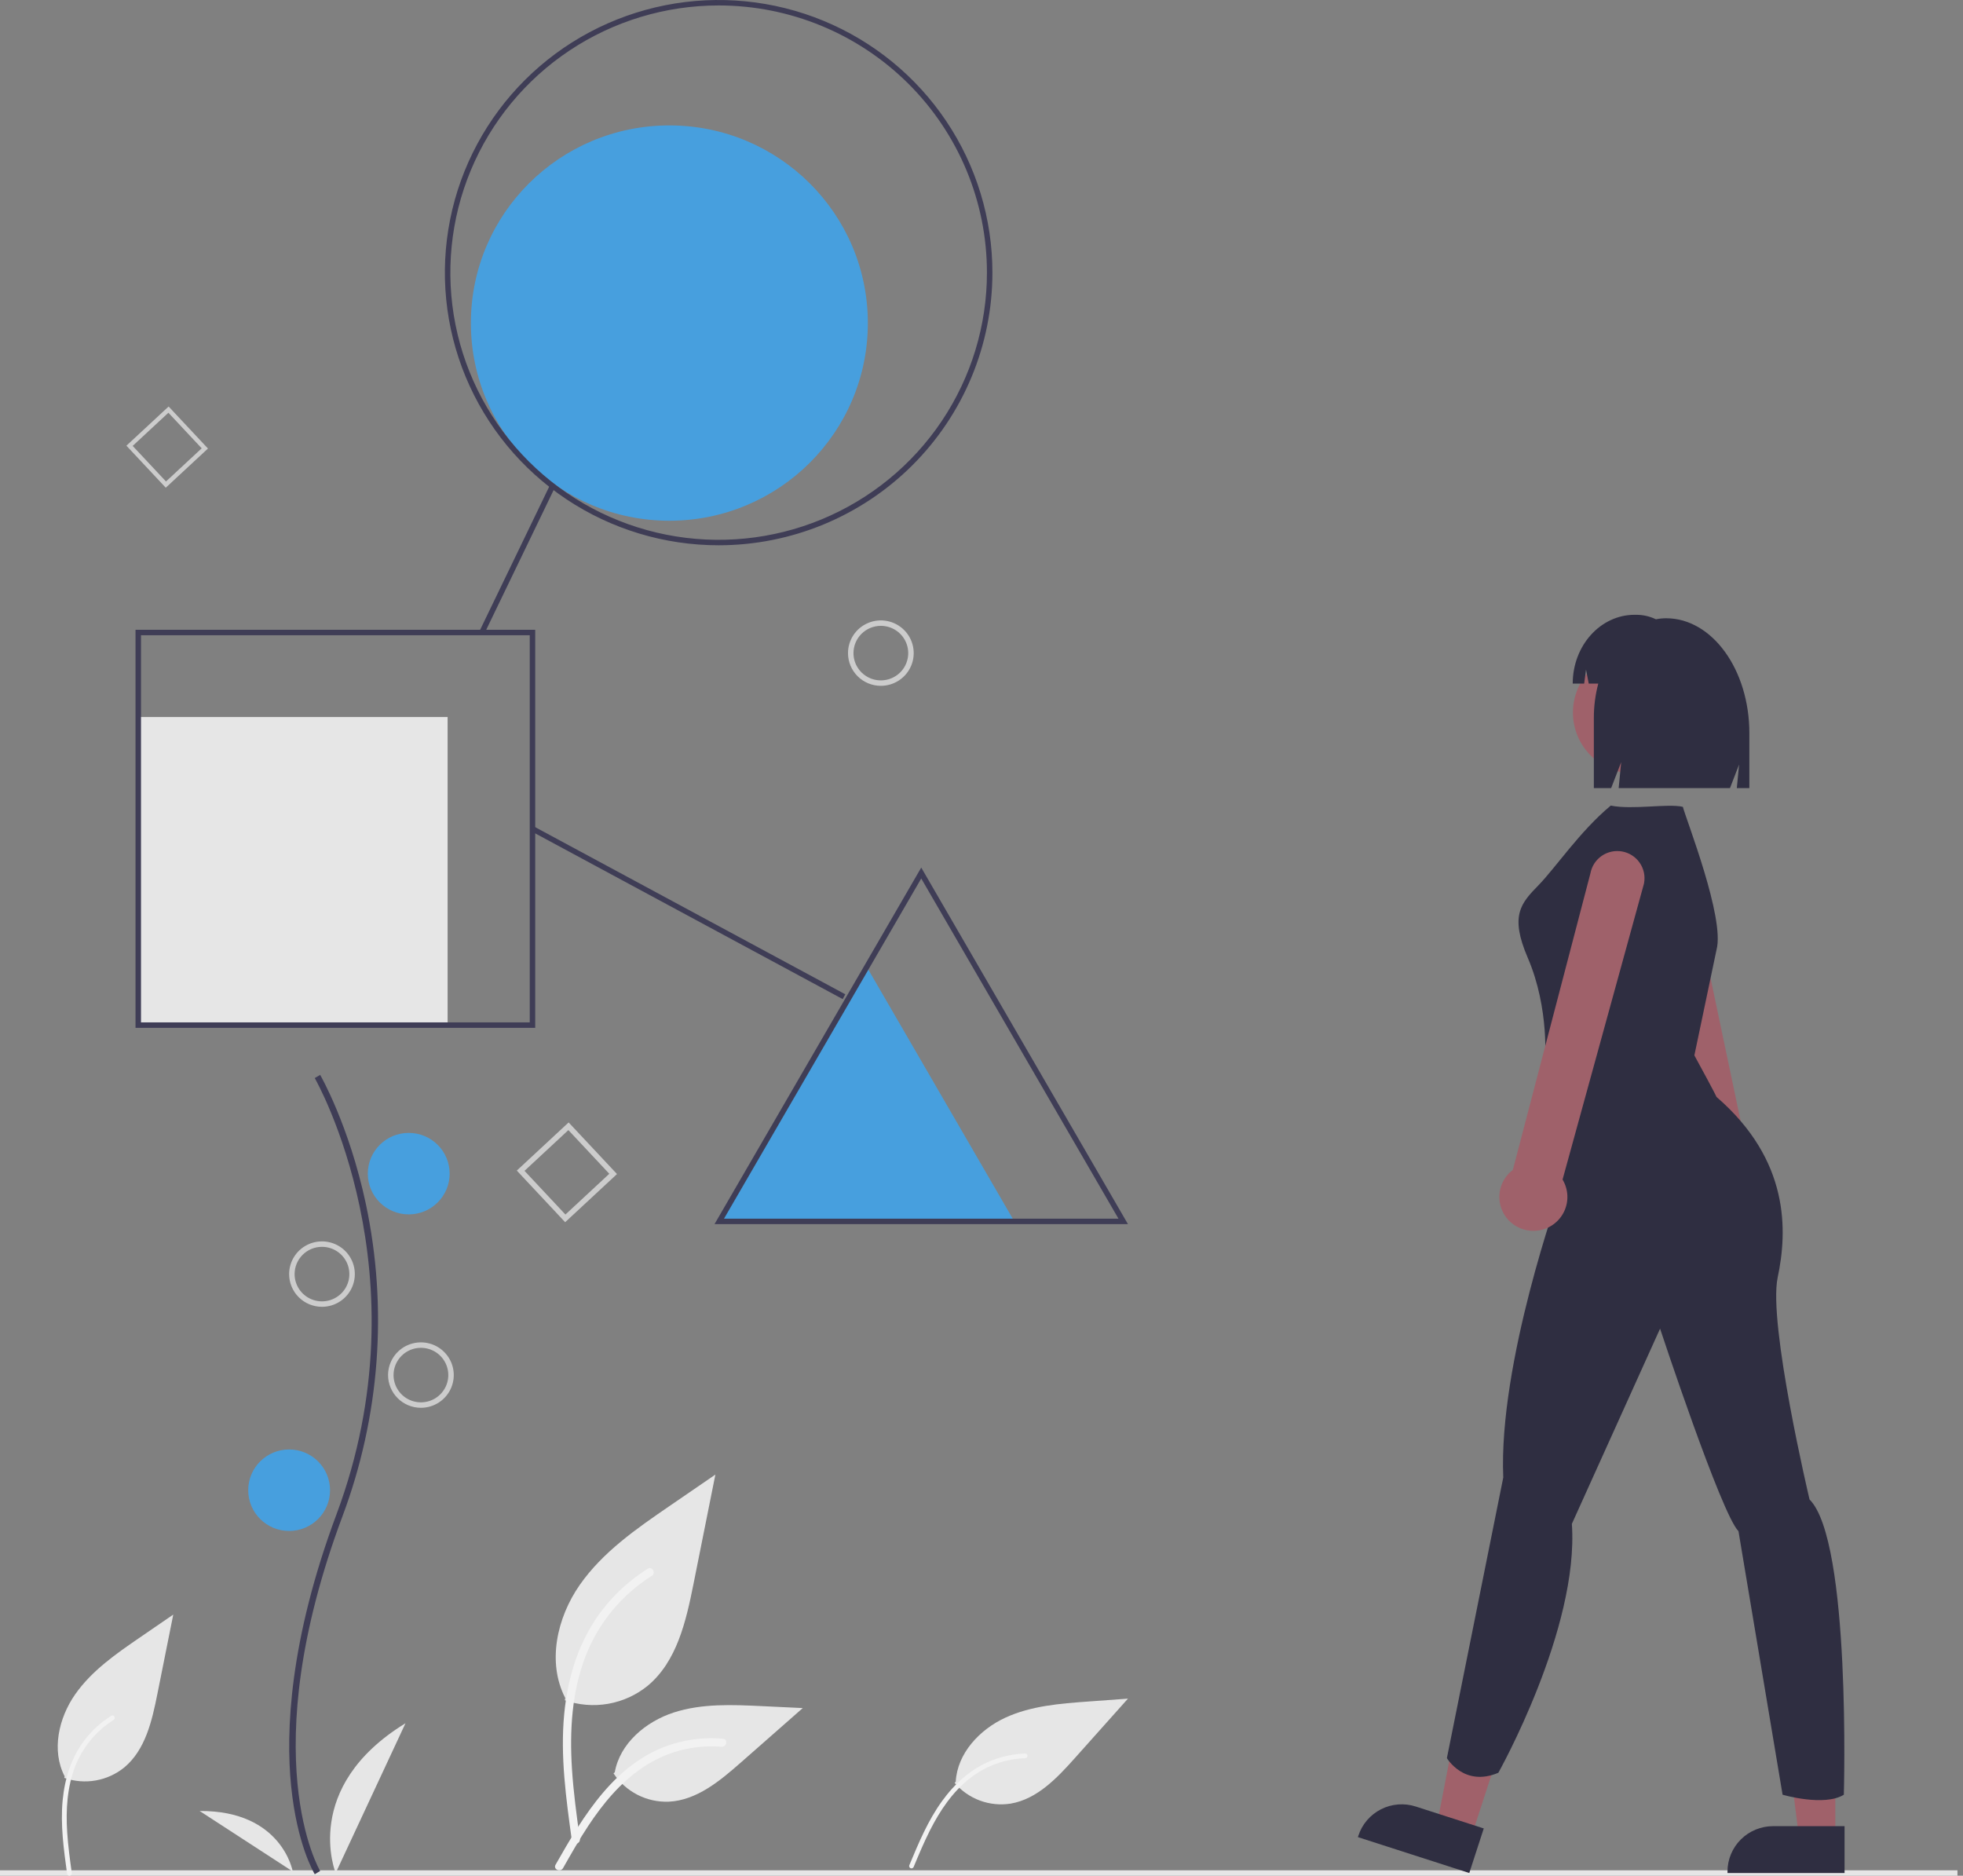<svg width="247" height="236" viewBox="0 0 247 236" fill="none" xmlns="http://www.w3.org/2000/svg">
<rect x="0" y="0" width="247" height="236" fill="#808080" stroke="none"/>
<g clip-path="url(#clip0_1110_1384)">
<path d="M109.065 121.657L118.347 137.666L127.629 153.674H90.502L99.784 137.666L109.065 121.657Z" fill="#479FDE"/>
<path d="M56.322 90.215H17.396V128.977H56.322V90.215Z" fill="#E6E6E6"/>
<path d="M84.225 65.517C98.018 65.517 109.199 54.383 109.199 40.648C109.199 26.913 98.018 15.779 84.225 15.779C70.432 15.779 59.25 26.913 59.25 40.648C59.25 54.383 70.432 65.517 84.225 65.517Z" fill="#479FDE"/>
<path d="M106.702 82.173C106.702 81.359 106.944 80.563 107.399 79.886C107.853 79.209 108.498 78.682 109.254 78.37C110.009 78.059 110.84 77.977 111.642 78.136C112.444 78.295 113.181 78.687 113.759 79.263C114.337 79.838 114.731 80.572 114.89 81.37C115.05 82.169 114.968 82.996 114.655 83.748C114.342 84.501 113.812 85.143 113.132 85.596C112.453 86.048 111.653 86.289 110.836 86.289C109.739 86.289 108.688 85.856 107.913 85.084C107.138 84.312 106.702 83.265 106.702 82.173ZM107.391 82.173C107.391 82.852 107.593 83.515 107.972 84.079C108.35 84.643 108.888 85.083 109.517 85.342C110.147 85.602 110.84 85.67 111.508 85.537C112.176 85.405 112.79 85.078 113.272 84.599C113.753 84.119 114.081 83.508 114.214 82.842C114.347 82.177 114.279 81.487 114.018 80.861C113.758 80.234 113.316 79.698 112.75 79.321C112.183 78.944 111.517 78.743 110.836 78.743C109.922 78.743 109.046 79.104 108.4 79.748C107.754 80.391 107.391 81.263 107.391 82.173V82.173Z" fill="#CCCCCC"/>
<path d="M71.113 153.775L65.028 147.279L71.551 141.22L77.636 147.716L71.113 153.775ZM65.998 147.312L71.146 152.809L76.666 147.682L71.518 142.186L65.998 147.312Z" fill="#CCCCCC"/>
<path d="M20.858 61.362L15.906 56.075L21.217 51.145L26.169 56.432L20.858 61.362ZM16.695 56.103L20.887 60.578L25.38 56.405L21.189 51.931L16.695 56.103Z" fill="#CCCCCC"/>
<path d="M90.425 68.605C83.612 68.605 76.952 66.593 71.287 62.824C65.622 59.054 61.207 53.697 58.6 47.429C55.993 41.161 55.31 34.264 56.64 27.61C57.969 20.956 61.25 14.844 66.067 10.047C70.885 5.25 77.023 1.983 83.705 0.659C90.387 -0.664 97.314 0.015 103.608 2.611C109.903 5.207 115.283 9.604 119.068 15.245C122.853 20.886 124.873 27.518 124.873 34.302C124.873 43.4 121.244 52.125 114.784 58.558C108.323 64.991 99.562 68.605 90.425 68.605V68.605ZM90.425 0.686C83.749 0.686 77.222 2.658 71.67 6.351C66.118 10.045 61.791 15.295 59.236 21.438C56.681 27.581 56.013 34.34 57.315 40.861C58.618 47.382 61.833 53.371 66.554 58.073C71.276 62.774 77.291 65.976 83.839 67.273C90.388 68.57 97.176 67.904 103.344 65.36C109.513 62.815 114.785 58.507 118.495 52.978C122.204 47.45 124.184 40.951 124.184 34.302C124.184 25.387 120.628 16.836 114.297 10.532C107.966 4.228 99.379 0.686 90.425 0.686V0.686Z" fill="#3F3D56"/>
<path d="M69.22 60.991L60.321 79.433L60.942 79.73L69.841 61.288L69.22 60.991Z" fill="#3F3D56"/>
<path d="M67.165 103.976L66.837 104.58L106.035 125.704L106.363 125.1L67.165 103.976Z" fill="#3F3D56"/>
<path d="M67.345 129.32H17.052V79.238H67.345V129.32ZM17.741 128.634H66.656V79.924H17.741V128.634Z" fill="#3F3D56"/>
<path d="M141.928 154.017H89.906L115.917 109.155L141.928 154.017ZM91.099 153.331H140.735L115.917 110.527L91.099 153.331Z" fill="#3F3D56"/>
<path d="M246.302 235.314H0V236H246.302V235.314Z" fill="#E6E6E6"/>
<path d="M71.066 213.92C72.819 214.533 74.701 214.687 76.531 214.366C78.361 214.045 80.077 213.26 81.513 212.087C85.172 209.029 86.32 203.992 87.253 199.327L90.014 185.528L84.234 189.491C80.077 192.341 75.826 195.283 72.948 199.411C70.07 203.54 68.814 209.176 71.126 213.643" fill="#E6E6E6"/>
<path d="M71.959 231.587C71.231 226.309 70.483 220.962 70.995 215.628C71.448 210.89 72.9 206.263 75.855 202.468C77.423 200.458 79.332 198.735 81.495 197.378C82.059 197.024 82.578 197.914 82.017 198.267C78.274 200.622 75.379 204.1 73.749 208.199C71.949 212.758 71.66 217.727 71.97 222.57C72.158 225.498 72.556 228.407 72.956 231.313C72.987 231.444 72.968 231.583 72.901 231.7C72.834 231.818 72.725 231.905 72.595 231.946C72.463 231.981 72.322 231.963 72.203 231.896C72.084 231.829 71.996 231.717 71.959 231.586L71.959 231.587Z" fill="#F2F2F2"/>
<path d="M120.117 224.317C120.968 225.318 122.064 226.084 123.298 226.541C124.533 226.998 125.865 227.13 127.166 226.926C130.505 226.362 133.022 223.691 135.271 221.171L141.928 213.718L136.968 214.078C133.399 214.337 129.741 214.618 126.496 216.115C123.251 217.613 120.451 220.609 120.258 224.168" fill="#E6E6E6"/>
<path d="M114.404 234.711C115.576 231.906 116.754 229.063 118.55 226.587C120.144 224.387 122.197 222.529 124.75 221.51C126.103 220.972 127.541 220.673 128.997 220.627C129.376 220.614 129.376 221.201 128.997 221.213C126.475 221.297 124.045 222.176 122.057 223.724C119.852 225.449 118.272 227.809 117.022 230.279C116.267 231.772 115.62 233.317 114.976 234.86C114.954 234.934 114.904 234.996 114.837 235.035C114.77 235.073 114.691 235.085 114.616 235.068C114.54 235.047 114.476 234.998 114.437 234.931C114.398 234.864 114.387 234.784 114.407 234.709L114.404 234.711Z" fill="#F2F2F2"/>
<path d="M77.196 223.118C77.947 224.256 78.981 225.182 80.196 225.807C81.411 226.432 82.768 226.734 84.135 226.685C87.648 226.519 90.577 224.078 93.212 221.76L101.009 214.905L95.849 214.659C92.138 214.482 88.331 214.316 84.797 215.457C81.262 216.598 78.002 219.339 77.356 222.982" fill="#E6E6E6"/>
<path d="M69.902 234.621C73.405 228.45 77.468 221.591 84.727 219.399C86.745 218.791 88.862 218.574 90.962 218.758C91.624 218.815 91.459 219.831 90.798 219.774C87.277 219.483 83.763 220.409 80.847 222.395C78.042 224.297 75.857 226.941 74.008 229.745C72.876 231.462 71.861 233.252 70.847 235.04C70.522 235.612 69.575 235.199 69.902 234.621Z" fill="#F2F2F2"/>
<path d="M8.089 223.69C9.358 224.134 10.72 224.246 12.044 224.013C13.368 223.781 14.61 223.213 15.65 222.364C18.298 220.151 19.129 216.505 19.803 213.129L21.801 203.143L17.618 206.011C14.61 208.074 11.534 210.202 9.451 213.19C7.368 216.178 6.459 220.256 8.132 223.489" fill="#E6E6E6"/>
<path d="M8.447 235.781C8.024 232.709 7.588 229.599 7.885 226.495C8.149 223.739 8.993 221.046 10.713 218.839C11.626 217.669 12.736 216.667 13.995 215.877C14.323 215.671 14.625 216.189 14.298 216.394C12.121 217.765 10.436 219.788 9.488 222.173C8.441 224.825 8.273 227.717 8.455 230.534C8.564 232.238 8.795 233.93 9.028 235.621C9.047 235.698 9.036 235.778 8.997 235.847C8.958 235.915 8.894 235.966 8.818 235.989C8.741 236.01 8.659 236 8.59 235.961C8.521 235.921 8.47 235.857 8.448 235.78L8.447 235.781Z" fill="#F2F2F2"/>
<path d="M39.607 235.811C39.516 235.663 37.373 232.1 36.63 224.701C35.949 217.913 36.387 206.472 42.346 190.512C53.635 160.276 39.744 135.88 39.602 135.638L40.287 135.242C40.322 135.303 43.908 141.523 46.025 151.428C48.823 164.559 47.804 178.212 43.088 190.787C31.818 220.971 40.197 235.259 40.282 235.4L39.607 235.811Z" fill="#3F3D56"/>
<path d="M51.429 152.791C54.273 152.791 56.578 150.496 56.578 147.665C56.578 144.833 54.273 142.538 51.429 142.538C48.586 142.538 46.281 144.833 46.281 147.665C46.281 150.496 48.586 152.791 51.429 152.791Z" fill="#479FDE"/>
<path d="M36.38 192.621C39.224 192.621 41.529 190.326 41.529 187.494C41.529 184.663 39.224 182.368 36.38 182.368C33.537 182.368 31.232 184.663 31.232 187.494C31.232 190.326 33.537 192.621 36.38 192.621Z" fill="#479FDE"/>
<path d="M42.237 235.658C42.237 235.658 37.844 224.89 51.023 216.814L42.237 235.658Z" fill="#E6E6E6"/>
<path d="M36.835 235.462C36.835 235.462 35.495 227.787 25.122 227.853L36.835 235.462Z" fill="#E6E6E6"/>
<path d="M48.83 173.009C48.83 172.195 49.072 171.399 49.526 170.722C49.981 170.045 50.626 169.517 51.382 169.206C52.137 168.894 52.968 168.813 53.77 168.971C54.572 169.13 55.308 169.522 55.886 170.098C56.465 170.674 56.858 171.407 57.018 172.206C57.177 173.004 57.095 173.832 56.782 174.584C56.47 175.336 55.94 175.979 55.26 176.431C54.58 176.883 53.781 177.125 52.963 177.125C51.867 177.125 50.816 176.691 50.041 175.919C49.265 175.147 48.83 174.1 48.83 173.009V173.009ZM49.519 173.009C49.519 173.687 49.721 174.35 50.099 174.914C50.478 175.478 51.016 175.918 51.645 176.178C52.275 176.437 52.967 176.505 53.636 176.373C54.304 176.241 54.917 175.914 55.399 175.434C55.881 174.954 56.209 174.343 56.342 173.678C56.475 173.012 56.407 172.323 56.146 171.696C55.885 171.069 55.444 170.533 54.877 170.156C54.311 169.78 53.645 169.578 52.963 169.578C52.05 169.578 51.174 169.94 50.528 170.583C49.882 171.226 49.519 172.099 49.519 173.009Z" fill="#CCCCCC"/>
<path d="M36.38 160.303C36.38 159.489 36.623 158.693 37.077 158.016C37.531 157.339 38.177 156.812 38.932 156.5C39.687 156.189 40.519 156.107 41.32 156.266C42.122 156.425 42.859 156.817 43.437 157.392C44.015 157.968 44.409 158.702 44.568 159.5C44.728 160.298 44.646 161.126 44.333 161.878C44.02 162.63 43.49 163.273 42.811 163.726C42.131 164.178 41.332 164.419 40.514 164.419C39.418 164.419 38.366 163.986 37.591 163.214C36.816 162.442 36.38 161.395 36.38 160.303V160.303ZM37.069 160.303C37.069 160.981 37.271 161.645 37.65 162.209C38.028 162.773 38.566 163.213 39.196 163.472C39.825 163.732 40.518 163.8 41.186 163.667C41.854 163.535 42.468 163.208 42.95 162.729C43.432 162.249 43.76 161.638 43.893 160.972C44.026 160.307 43.957 159.617 43.697 158.99C43.436 158.364 42.994 157.828 42.428 157.451C41.861 157.074 41.195 156.873 40.514 156.873C39.6 156.873 38.724 157.234 38.078 157.878C37.432 158.521 37.069 159.393 37.069 160.303Z" fill="#CCCCCC"/>
<path d="M219.747 150.456C219.233 150.823 218.643 151.073 218.021 151.187C217.398 151.301 216.758 151.277 216.146 151.115V151.115C215.048 150.824 214.111 150.111 213.541 149.132C212.971 148.153 212.815 146.989 213.107 145.895C213.121 145.84 213.137 145.785 213.155 145.73C213.218 145.529 213.297 145.335 213.39 145.146L204.967 107.489C204.838 107.059 204.795 106.608 204.841 106.162C204.888 105.715 205.021 105.283 205.235 104.888C205.45 104.493 205.74 104.144 206.089 103.861C206.438 103.578 206.84 103.366 207.272 103.238C207.704 103.11 208.156 103.067 208.605 103.113C209.053 103.159 209.487 103.292 209.884 103.505C210.28 103.719 210.63 104.007 210.915 104.355C211.199 104.703 211.412 105.104 211.541 105.533C211.548 105.557 211.554 105.58 211.561 105.604L219.512 143.375C220.11 143.745 220.606 144.256 220.958 144.863C221.31 145.469 221.506 146.153 221.529 146.853C221.553 147.553 221.402 148.248 221.091 148.877C220.781 149.505 220.319 150.048 219.747 150.456L219.747 150.456Z" fill="#9F616A"/>
<path d="M230.933 231.247H226.365L224.191 213.7H230.934L230.933 231.247Z" fill="#A0616A"/>
<path d="M232.098 235.657H217.367V235.471C217.367 233.957 217.971 232.505 219.046 231.435C220.122 230.364 221.58 229.762 223.1 229.762H232.098V235.657Z" fill="#2F2E41"/>
<path d="M185.131 231.104L180.784 229.703L184.14 212.342L190.555 214.408L185.131 231.104Z" fill="#A0616A"/>
<path d="M184.877 235.657L170.862 231.142L170.919 230.966C171.387 229.525 172.411 228.329 173.765 227.639C175.119 226.95 176.692 226.825 178.139 227.291V227.291L186.699 230.048L184.877 235.657Z" fill="#2F2E41"/>
<path d="M205.627 97.327C209.883 97.327 213.334 93.89 213.334 89.651C213.334 85.413 209.883 81.976 205.627 81.976C201.37 81.976 197.919 85.413 197.919 89.651C197.919 93.89 201.37 97.327 205.627 97.327Z" fill="#9F616A"/>
<path d="M215.988 119.487C217.06 115.523 212.151 103.091 211.751 101.513C209.837 101.073 205.403 101.916 202.678 101.357C198.802 104.582 195.719 109.188 193.589 111.374C191.374 113.646 189.946 115.187 192.235 120.506C195.01 126.953 194.393 133.707 194.393 133.707L196.243 149.978C196.243 149.978 188.535 171.468 189.152 185.897L182.06 221.201C182.06 221.201 184.218 224.885 188.535 223.043C188.535 223.043 198.709 204.932 197.784 191.729L208.883 167.168C208.883 167.168 216.591 190.501 218.749 192.65L224.298 225.806C224.298 225.806 229.54 227.341 232.006 225.806C232.006 225.806 232.931 193.878 227.69 188.659C227.69 188.659 222.449 166.554 223.682 160.721C224.915 154.888 225.223 145.985 215.974 138.003C215.974 138.003 216.067 138.045 213.199 132.784L215.988 119.487Z" fill="#2F2E41"/>
<path d="M209.648 77.788C209.215 77.789 208.784 77.832 208.36 77.916C207.594 77.546 206.754 77.353 205.902 77.352H205.679C201.378 77.352 197.892 81.228 197.892 86.008H199.333L199.566 84.244L199.907 86.008H201.107C200.734 87.424 200.546 88.882 200.55 90.345V99.156H202.728L203.99 95.891L203.674 99.156H217.68L218.827 96.188L218.54 99.156H220.117V92.238C220.117 84.257 215.43 77.788 209.648 77.788Z" fill="#2F2E41"/>
<path d="M193.577 154.817C192.951 154.91 192.312 154.865 191.706 154.683C191.1 154.502 190.541 154.189 190.071 153.767C189.653 153.392 189.314 152.938 189.072 152.432C188.83 151.926 188.69 151.378 188.661 150.818C188.632 150.259 188.714 149.699 188.903 149.171C189.091 148.643 189.382 148.157 189.758 147.741C189.798 147.698 189.838 147.656 189.878 147.614C190.027 147.465 190.186 147.327 190.356 147.202L200.122 109.869C200.204 109.428 200.373 109.007 200.618 108.631C200.863 108.255 201.18 107.93 201.552 107.676C201.923 107.422 202.341 107.243 202.781 107.15C203.222 107.057 203.677 107.051 204.12 107.132C204.563 107.214 204.985 107.382 205.363 107.626C205.741 107.87 206.067 108.186 206.322 108.556C206.577 108.925 206.757 109.342 206.85 109.78C206.944 110.219 206.95 110.672 206.868 111.113C206.863 111.139 206.858 111.164 206.853 111.19L196.613 148.41C196.974 149.01 197.182 149.691 197.217 150.39C197.252 151.09 197.113 151.787 196.813 152.421C196.513 153.054 196.061 153.604 195.496 154.022C194.932 154.44 194.273 154.713 193.577 154.817V154.817Z" fill="#9F616A"/>
</g>
<defs>
<clipPath id="clip0_1110_1384">
<rect width="246.302" height="236" fill="white"/>
</clipPath>
</defs>
</svg>
